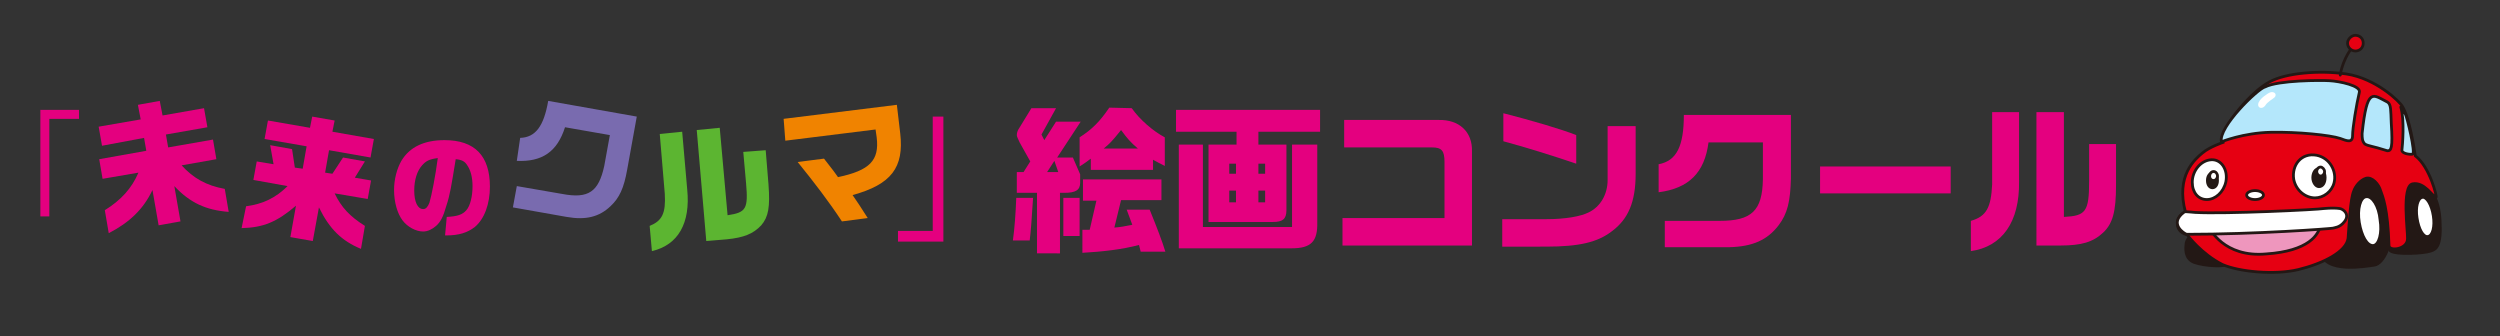 <?xml version="1.0" encoding="utf-8"?>
<!-- Generator: Adobe Illustrator 26.5.0, SVG Export Plug-In . SVG Version: 6.00 Build 0)  -->
<svg version="1.1" id="a" xmlns="http://www.w3.org/2000/svg" xmlns:xlink="http://www.w3.org/1999/xlink" x="0px" y="0px"
	 viewBox="0 0 446 60" style="enable-background:new 0 0 446 60;" xml:space="preserve">
<rect x="0" y="0" width="446" height="60" fill="#333333" stroke="none"/>
<style type="text/css">
	.st0{fill:#231815;stroke:#231815;stroke-width:0.5;stroke-linecap:round;stroke-linejoin:round;}
	.st1{fill:#FFFFFF;stroke:#231815;stroke-width:0.5;stroke-linecap:round;stroke-linejoin:round;}
	.st2{fill:#E60012;stroke:#231815;stroke-width:0.5;stroke-linecap:round;}
	.st3{fill:#FFFFFF;stroke:#231815;stroke-width:0.5;}
	.st4{fill:none;stroke:#231815;stroke-width:0.5;stroke-linecap:round;stroke-linejoin:round;}
	.st5{fill:#E60012;stroke:#231815;stroke-width:0.5;}
	.st6{fill:#EE96BD;stroke:#231815;stroke-width:0.5;stroke-linecap:round;}
	.st7{fill:#FFFFFF;stroke:#231815;stroke-width:0.5;stroke-linecap:round;}
	.st8{fill:#B4E7FB;stroke:#231815;stroke-width:0.5;stroke-linecap:round;}
	.st9{fill:#B4E7FB;stroke:#231815;stroke-width:0.5;stroke-linecap:round;stroke-linejoin:round;}
	.st10{fill:#FFFFFF;stroke:#FFFFFF;stroke-width:0.5;stroke-linecap:round;}
	.st11{fill:#E4007F;}
	.st12{fill:#796BAF;}
	.st13{fill:#5CB531;}
	.st14{fill:#F08300;}
</style>
<g>
	<path class="st0" d="M419.5,30.6c0,0,2.8,0.1,3.6,0.4c0.7,0.4,2.5,1.1,3.3,6.9c0.9,5.7-1.3,9.2-2.8,9.4s-8.9,1.6-9.6-2.4
		c-0.8-4,0.4-11.1,1.1-12.1C415.7,31.8,418.6,30.8,419.5,30.6L419.5,30.6z"/>
	<path class="st0" d="M390.7,42.3c0,0-0.5,0.2-0.7,1.1c-0.1,0.9-0.3,2.7,1.4,3.4c1.9,0.7,5.9,0.9,6.1,0.2s0.4-1.9-0.3-2.2
		S393.5,42.3,390.7,42.3L390.7,42.3z"/>
	<path class="st0" d="M429.5,31.3c0,0,5.4,0.5,5.8,7.9c0.3,4.8-0.7,5.3-1.7,5.6c-1.1,0.4-6,0.7-7.1,0c-0.9-0.5-1.4-11.5-0.8-12.1
		C427.5,31.2,429.5,31.3,429.5,31.3L429.5,31.3z"/>
	<path class="st1" d="M424.6,39.2c0.4,2.4-0.2,4.5-1.2,4.6c-1.1,0.1-2.1-1.7-2.5-4.1c-0.4-2.4,0.2-4.5,1.2-4.6
		C423.2,34.9,424.4,36.8,424.6,39.2L424.6,39.2z"/>
	<path class="st1" d="M434.1,38.5c0.3,1.9-0.1,3.6-1,3.7c-0.8,0.1-1.6-1.3-1.9-3.3c-0.3-1.9,0.1-3.6,1-3.7
		C432.9,35.1,433.8,36.5,434.1,38.5L434.1,38.5z"/>
	<path class="st2" d="M428.6,19c-0.4-0.8-4.7-5-10-5.8c-4.8-0.7-10.8-0.2-13.7,1.4c-3,1.6-6.2,5.6-7.2,7.3c-1.2,2-1.1,2-1.2,2.6
		c0,0.3,0.1,0.9,0.1,0.9s-2.4,0.8-3.7,1.9c-1.3,1.1-4.8,4-3,10.6c-1.6,0.3-2.4,3.3,0.3,4c0,0,2.5,3.4,6.3,5.3
		c3,1.3,9.3,1.9,13.5,0.9c4.5-1.1,8.6-3.2,8.9-5.6c0.2-2.6,0.4-7,1-8.4c0.3-0.9,1.2-2,2.2-2.3c1.1-0.3,2.3,1.1,2.6,2.2
		c0.4,1.1,1.3,3.2,1.5,9.8c0,1.1,3.3,0.7,3.3-1.2c0.1-1.1-1.1-9.4,0.9-9.8c2.1-0.4,3.5,2.2,4.2,2.4c0.2,0-1.1-5.4-3.7-7.4
		C429.9,21.4,429,19.7,428.6,19L428.6,19z"/>
	<ellipse class="st3" cx="402.3" cy="34.8" rx="1.5" ry="0.8"/>
	<path class="st4" d="M417.5,13.4c0,0,0.4-3.5,3.2-6.1"/>
	<path class="st5" d="M421.6,7.7c0,0.9-0.7,1.4-1.4,1.4c-0.8,0-1.4-0.7-1.4-1.4s0.7-1.4,1.4-1.4S421.6,6.8,421.6,7.7z"/>
	<path class="st6" d="M394.2,40.7c0,0,2.5,5.3,10.1,4.6c7.5-0.5,9.5-3.4,9.7-5.4L394.2,40.7L394.2,40.7z"/>
	<path class="st7" d="M414.6,37.2c1.2-0.1,2.1-0.1,2.8,0c0.7,0.1,1.9,1.1,0.8,2.4c-0.8,1-1.7,1-2,1.1s-13.7,1.1-26.1,1.1
		c-0.4-0.1-3.3-1.9-0.4-4c0.3-0.1,1.5,0.1,1.9,0.1C397,38.2,413.5,37.4,414.6,37.2L414.6,37.2z"/>
	<path class="st8" d="M396.3,25.3c0,0,3.9-1.6,8.8-1.7c4.8-0.1,10.6,0.5,12.4,1.1c1.1,0.4,2.2,0.9,2.2-0.5s0.7-5.6,1.2-7.7
		c0.4-1.2-3.5-2-5.3-2.1c-1.5-0.1-9.1-0.1-11.5,1.1C402.8,15.8,395.7,22.7,396.3,25.3L396.3,25.3z"/>
	<path class="st9" d="M425.9,18.2c-2.6-1.3-3.6-2.8-4.5,5.6c0,0.8,0,1.4,0.5,1.9c0.7,0.4,1.2,0.3,4,1.2c0.7,0,1-0.4,0.7-5
		C426.5,19.7,426.6,18.6,425.9,18.2L425.9,18.2z"/>
	<path class="st9" d="M428.3,19.1c0.8,0.8,0.4,0.8,0.8,1.2c0.3,0.5,1.9,7.1,1.3,7.2c-0.5,0.1-1.9-0.1-1.9-0.7
		C428.6,26,429,21.4,428.3,19.1z"/>
	<path class="st10" d="M404.9,16.8c0.5-0.3,1.1,0,0.7,0.4c-0.2,0.2-1.3,0.8-1.7,1.5c-0.3,0.4-0.8,0.4-0.8,0
		C403.1,17.8,404.9,16.8,404.9,16.8L404.9,16.8z"/>
	<path class="st1" d="M397.1,32.4c-0.4,1.9-1.9,3.2-3.4,3.2s-2.6-1.2-2.6-3.1c0-2,1.5-3.9,3.4-4C396.3,28.4,397.5,30.3,397.1,32.4z"
		/>
	<path class="st1" d="M416.4,32.6c-0.4,1.6-1.9,2.7-3.4,2.7c-1.7,0-3.4-1.3-3.8-3.3c-0.4-2.6,1.4-4.8,4.1-4.3
		C415.7,28.2,416.9,30.6,416.4,32.6z"/>
	<path class="st0" d="M395.6,32.2c0,0.8-0.4,1.3-0.9,1.3s-0.9-0.5-0.9-1.3s0.4-1.3,0.9-1.3C395.3,30.9,395.6,31.4,395.6,32.2z"/>
	<path class="st0" d="M414.8,31.7c0,0.9-0.4,1.6-1.1,1.6c-0.6,0-1.1-0.8-1.1-1.6c0-0.8,0.4-1.6,1.1-1.6
		C414.3,30.1,414.8,30.7,414.8,31.7z"/>
	<path class="st1" d="M395.6,31.4c0,0.4-0.3,0.8-0.7,0.8s-0.7-0.3-0.7-0.8c0-0.4,0.3-0.8,0.7-0.8S395.6,31,395.6,31.4z"/>
	<path class="st1" d="M414.7,30.6c0,0.4-0.3,0.8-0.7,0.8c-0.4,0-0.7-0.4-0.7-0.8s0.3-0.8,0.7-0.8C414.3,29.8,414.7,30.2,414.7,30.6z
		"/>
</g>
<g>
	<g>
		<path class="st11" d="M14.1,21.2H8.8v17.4H7.2v-19h6.9L14.1,21.2L14.1,21.2z"/>
		<path class="st11" d="M18.3,31.9l-0.6-3.5l8.4-1.5l-0.4-2.3L18.2,26l-0.6-3.4l7.5-1.3l-0.5-2.6l3.9-0.7l0.5,2.6l7.4-1.3l0.6,3.4
			L29.6,24l0.4,2.3l8-1.4l0.6,3.5l-6.2,1.1c2.1,2.3,4.4,3.6,7.7,4.2l0.7,4.1c-4-0.3-6.9-1.6-9.7-4.6l1.1,6.3l-3.9,0.7l-1.1-6.3
			c-1.6,3.4-4.1,5.8-7.8,7.7l-0.7-4.1c2.9-1.8,4.8-3.9,6-6.7L18.3,31.9L18.3,31.9z"/>
		<path class="st11" d="M43.9,36.8c3-0.4,5.3-1.5,7.4-3.6l-6.1-1.1l0.6-3.3l3,0.5l-0.6-3.4l3.9,0.7l0.5,3.3l1.4,0.2l0.7-4l-7.5-1.3
			l0.6-3.3l7.5,1.3l0.4-2l4,0.7l-0.4,2l7.4,1.3l-0.6,3.3l-7.4-1.3l-0.7,4l1.3,0.2l1.9-2.9l3.9,0.7l-1.8,2.9l2.9,0.5l-0.6,3.3l-5.9-1
			c1.2,2.5,2.7,4.1,5.4,5.8l-0.7,4.1c-3.4-1.4-5.6-3.5-7.5-7.4l-1.1,6l-4-0.7l1-5.6c-3.4,2.9-5.8,3.9-9.7,4L43.9,36.8L43.9,36.8z"/>
		<path class="st11" d="M79.7,38.7c1.9-0.1,2.8-0.4,3.5-1.2c0.7-0.8,1.1-2.5,1.1-4.3c0-1.5-0.3-2.8-1-3.8c-0.4-0.6-0.9-0.9-2-1
			c-0.8,4.9-1,6.3-1.7,8.4c-0.5,1.8-1,2.8-1.8,3.5c-0.7,0.6-1.5,1-2.3,1c-1.3,0-2.8-0.8-3.7-2c-0.9-1.2-1.5-3.2-1.5-5.4
			c0-1.9,0.5-3.8,1.3-5.2c1.5-2.5,4.1-3.7,7.7-3.7c5.4,0,8.1,2.8,8.1,8.3c0,3.1-1,5.8-2.7,7.2c-1.3,1-2.8,1.5-5.1,1.5h-0.2
			L79.7,38.7L79.7,38.7z M75.3,29.5c-0.9,1-1.4,2.6-1.4,4.5c0,2,0.6,3.3,1.6,3.3c0.5,0,0.8-0.4,1.1-1.1c0.4-1.3,1.1-4.9,1.5-8
			C76.6,28.4,76,28.7,75.3,29.5L75.3,29.5z"/>
		<path class="st12" d="M92.8,24.6c2.7-0.1,4.2-2,5-6.6l15.8,2.8l-1.7,9.4c-0.6,3.4-1.4,5.1-3,6.6c-2,1.9-4.4,2.5-7.8,1.9l-9.6-1.7
			l0.7-3.8l8.1,1.4c4.7,0.9,6.5-0.4,7.5-5l1-5.5l-8-1.4c-1.4,4.4-4.1,6.2-8.6,6L92.8,24.6L92.8,24.6z"/>
		<path class="st13" d="M121.7,23.5l0.9,10.3c0.6,6-1.6,9.9-6.3,11l-0.4-4.5c2.2-0.9,2.9-2.2,2.7-5.7l-0.9-10.7L121.7,23.5
			L121.7,23.5z M124.3,23.2l4.1-0.4l1.4,15.6c3.3-0.5,3.7-1.1,3.3-5.7l-0.5-5.6l4-0.3l0.5,6.1c0.3,4,0,5.8-1.3,7.3
			c-1.4,1.5-3.1,2.2-6.2,2.5l-3.6,0.3L124.3,23.2z"/>
		<path class="st14" d="M139.8,21.2l20.2-2.5l0.6,5.1c0.7,6.1-1.6,9.1-8.5,11c0.9,1.3,1.5,2.2,2.7,4.1l-4.6,0.6
			c-2.3-3.5-4.9-6.9-7.9-10.6l4.7-0.6l1.4,1.8c0.3,0.4,0.4,0.5,1.1,1.5c5.7-1.2,7.4-3,6.9-7.1l-0.2-1.4l-16.1,2L139.8,21.2
			L139.8,21.2z"/>
		<path class="st11" d="M168.3,43.1h-8.1v-1.9h6.2V20.8h1.9V43.1z"/>
		<path class="st11" d="M180.7,42.9c0.3-2.1,0.5-4.9,0.6-7.6h3c-0.2,3.2-0.4,6.1-0.6,7.6H180.7z M181.4,30.7h1.2l1.2-1.9l-1.9-3.4
			c-0.3-0.7-0.5-1-0.5-1.3s0.1-0.8,0.4-1.2l2.2-3.6h4.4l-2.6,4.7l0.5,1l2.1-3.3h4.4l-4.2,6.4h2.8l1.3,3v1.5c0,1.3-0.8,1.8-2.8,1.8
			h-0.8v10.8H185V34.4h-3.6L181.4,30.7L181.4,30.7z M188.8,30.7l-0.7-2l-1.3,2H188.8z M192.6,42.1h-2.9v-6.8h2.9V42.1z M201.9,19.3
			c1.4,2,3.8,4.1,5.9,5.2v5.1c-1-0.5-1.2-0.6-2.1-1.1v1.8h-11.1v-2c-0.8,0.6-0.9,0.7-2,1.4v-5.2c2.2-1.4,3.6-2.8,5.3-5.3L201.9,19.3
			L201.9,19.3z M194.4,41l1.2-5.2h-2.4V32h14v3.7H200l-1.2,4.9c1.3-0.1,1.6-0.2,3.2-0.5c-0.4-1.1-0.5-1.3-1-2.7h4.1
			c1.3,3.2,2.3,5.8,2.8,7.5h-4.4l-0.3-1.2c-3,0.8-6.5,1.2-10.1,1.4V41L194.4,41L194.4,41z M203,26.5c-1.3-1.1-1.9-1.8-3-3.3
			c-1.7,2.1-2,2.4-3.1,3.3H203z"/>
		<path class="st11" d="M235.5,19.6v3.9h-11v2.3h5v11.7c0,1.6-0.7,2.1-2.4,2.1h-11.5V25.8h5v-2.3h-10.8v-3.9L235.5,19.6L235.5,19.6z
			 M210.3,25.8h4.3v14.7h15.9V25.8h4.5v13.8c0.1,3.5-1.1,4.7-4.6,4.7h-20.1V25.8L210.3,25.8z M220.5,31v-1.8h-1.2V31H220.5z
			 M219.3,36.1h1.2V34h-1.2V36.1z M225.7,31v-1.8h-1.2V31H225.7z M225.7,36.1V34h-1.2v2.1H225.7z"/>
		<path class="st11" d="M239.6,38.9h18.1V28.9c0-2-0.5-2.6-2.2-2.6h-15.7v-4.9h16.8c3.7-0.1,6.1,2.1,6,5.6v16.8h-23.1V38.9
			L239.6,38.9z"/>
		<path class="st11" d="M291.8,22.5v8.5c0,5-1.3,8.1-4.3,10.3c-2.5,1.9-5.7,2.7-11.7,2.7H268v-4.9h7.9c3.4,0,6.1-0.5,7.5-1.2
			c2.1-1,3.4-3.2,3.4-5.8v-9.6H291.8L291.8,22.5z M268.2,20.2c5.1,1.3,10.5,2.9,13,3.9v5.1c-4.4-1.5-9.3-3-13-4V20.2L268.2,20.2z"/>
		<path class="st11" d="M295.9,29.3c3.2-0.6,4.5-3.2,4.5-8.8h19.1v11.3c-0.1,4.1-0.6,6.3-2.2,8.4c-2,2.6-4.6,3.8-8.8,3.9H297v-4.7
			h9.8c5.7,0,7.6-1.8,7.7-7.4v-6.6h-9.7c-0.7,5.4-3.5,8.2-8.9,8.9V29.3L295.9,29.3z"/>
		<path class="st11" d="M348,29.7v4.8h-23.3v-4.8H348z"/>
		<path class="st11" d="M360.2,20v12.4c0.1,7.2-3,11.6-8.6,12.4v-5.4c2.8-0.8,3.6-2.4,3.8-6.5V20H360.2z M363.3,20h4.9v18.7
			c3.9-0.2,4.5-0.9,4.5-6.4v-6.6h4.8V33c0,4.8-0.6,6.9-2.3,8.5c-1.8,1.7-3.9,2.3-7.6,2.3h-4.3V20z"/>
	</g>
</g>
</svg>
